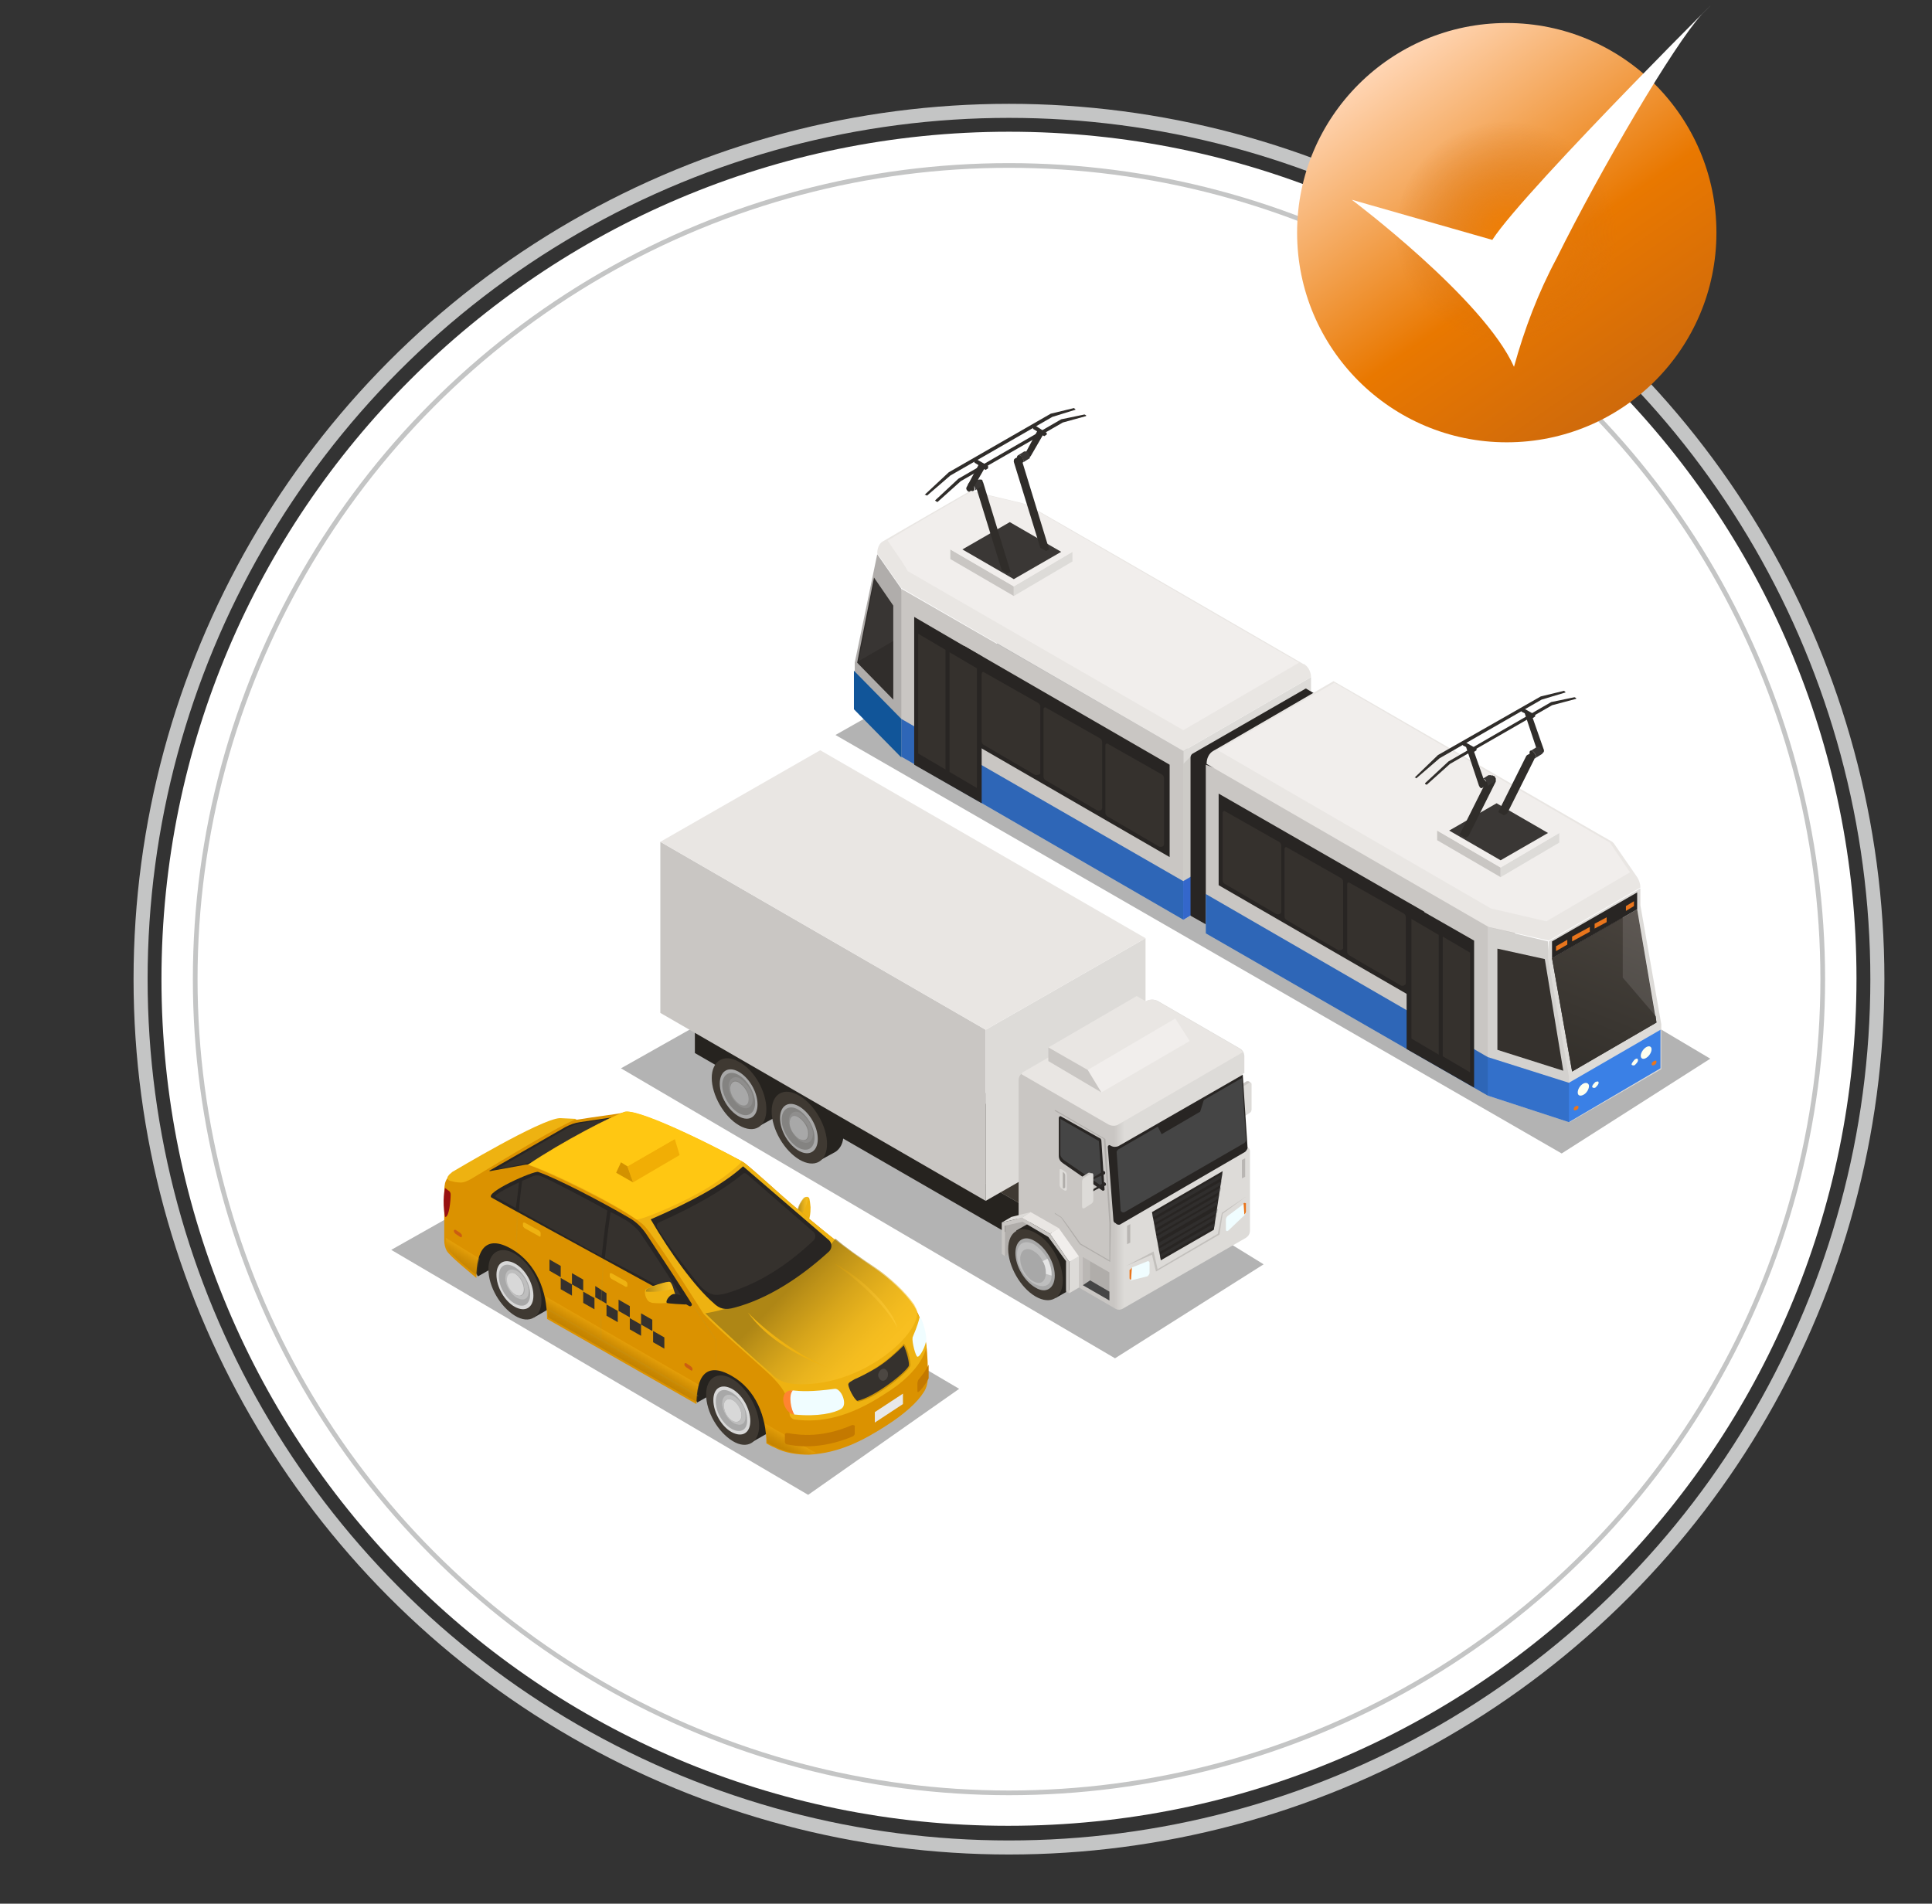 <?xml version="1.0" encoding="utf-8"?>
<!-- Generator: Adobe Illustrator 28.0.0, SVG Export Plug-In . SVG Version: 6.00 Build 0)  -->
<svg version="1.1" id="Features_Sammlung" xmlns="http://www.w3.org/2000/svg" xmlns:xlink="http://www.w3.org/1999/xlink" x="0px"
	 y="0px" width="240.5px" height="237px" viewBox="0 0 240.5 237" style="enable-background:new 0 0 240.5 237;"
	 xml:space="preserve">
<rect x="0" y="0" width="240.5" height="237" fill="#333333" stroke="none"/>
<style type="text/css">
	.st0{fill:#FFFFFF;}
	.st1{fill:none;stroke:#C4C5C5;stroke-width:1.749;}
	.st2{fill:none;stroke:#C4C5C5;stroke-width:0.584;}
	.st3{fill:url(#Ellipse_42_00000153684096810527517360000003648561426407810994_);}
	.st4{fill:url(#Ellipse_43_00000116952191485965802390000004469498987404245653_);}
	.st5{fill-rule:evenodd;clip-rule:evenodd;fill:#FFFFFF;}
	.st6{opacity:0.3;enable-background:new    ;}
	.st7{enable-background:new    ;}
	.st8{fill:#B0ADAB;}
	.st9{fill:#DDDBD8;}
	.st10{fill:#C9C6C3;}
	.st11{fill:#E9E6E3;}
	.st12{fill:#F1EEEC;}
	.st13{opacity:0.9;fill:#231F1D;enable-background:new    ;}
	.st14{fill:#3A3735;}
	.st15{opacity:0.8;fill:#C9C6C3;enable-background:new    ;}
	.st16{fill:#2E66B7;}
	.st17{fill:#3A80E6;}
	.st18{opacity:0.7;fill:#335DBF;enable-background:new    ;}
	.st19{fill:#282523;}
	.st20{fill:#D3D1CE;}
	.st21{fill:#3370CA;}
	.st22{fill:#35312D;}
	.st23{opacity:0.9;fill:url(#SVGID_1_);enable-background:new    ;}
	.st24{fill:#115599;}
	.st25{fill:#302D2A;}
	.st26{fill:#E9751C;}
	.st27{fill:#FDFFEF;}
	.st28{fill:#26231F;}
	.st29{fill:#898783;}
	.st30{fill:#3F3932;}
	.st31{fill:#A8A8A8;}
	.st32{fill:#848381;}
	.st33{opacity:0.3;fill:#A8A8A8;enable-background:new    ;}
	.st34{fill:url(#SVGID_00000055705545315324704970000016107925036509450904_);}
	.st35{fill:#454545;}
	.st36{opacity:0.3;fill:#454545;enable-background:new    ;}
	.st37{fill:#B0ADAA;}
	.st38{fill:#BEBEBE;}
	.st39{fill:#E4E4E4;}
	.st40{opacity:0.4;fill:#C9C6C3;enable-background:new    ;}
	.st41{opacity:0.6;fill:#B0ADAA;enable-background:new    ;}
	.st42{fill:#F0FDFF;}
	.st43{fill:#2C2927;}
	.st44{opacity:0.8;fill:#B0ADAA;enable-background:new    ;}
	.st45{fill:#EEB211;}
	.st46{opacity:0.6;fill:url(#SVGID_00000102525081861255139570000018413482188880393914_);enable-background:new    ;}
	.st47{fill:#D8D8D8;}
	.st48{fill:#DB9200;}
	.st49{opacity:0.2;fill:url(#SVGID_00000150084004480715672480000016839676529848347322_);enable-background:new    ;}
	.st50{fill:#FFC712;}
	.st51{opacity:0.6;fill:url(#SVGID_00000150815117743331712250000001879374042736895930_);enable-background:new    ;}
	.st52{opacity:0.2;fill:#BC972A;enable-background:new    ;}
	.st53{fill:#CD9305;}
	.st54{opacity:0.6;}
	.st55{fill:url(#SVGID_00000043417416748441332770000001460219591362994108_);}
	.st56{opacity:0.6;fill:url(#SVGID_00000147926448362105598200000006773558961494163602_);enable-background:new    ;}
	.st57{fill:#CB5E12;}
	.st58{fill:#991111;}
	.st59{fill:#FF8431;}
	.st60{fill:#C47900;}
	.st61{fill:#4C4742;}
	.st62{fill:#F1AE05;}
	.st63{fill:#D39200;}
	.st64{fill:#E8E8E8;}
</style>
<g id="BG">
	<g id="Gruppe_2916">
		<path id="Pfad_1023" class="st0" d="M125.6,227.3c58.2,0,105.5-47.2,105.5-105.5S183.8,16.4,125.6,16.4S20.1,63.7,20.1,121.9l0,0
			c0,58.2,47.1,105.4,105.3,105.4C125.5,227.3,125.5,227.3,125.6,227.3"/>
	</g>
	<g id="Gruppe_2918">
		<circle id="Ellipse_40" class="st1" cx="125.6" cy="121.9" r="108.1"/>
	</g>
	<g id="Gruppe_2920">
		<circle id="Ellipse_41" class="st2" cx="125.6" cy="121.9" r="101.3"/>
	</g>
</g>
<g id="Checkmark" transform="translate(149.866 5.665)">
	
		<linearGradient id="Ellipse_42_00000060716323445392683460000009907470616611705506_" gradientUnits="userSpaceOnUse" x1="-686.449" y1="91.742" x2="-685.875" y2="90.922" gradientTransform="matrix(52.14 0 0 -52.14 35814.219 4785.396)">
		<stop  offset="0" style="stop-color:#FFD5B3"/>
		<stop  offset="0.595" style="stop-color:#E97800"/>
		<stop  offset="1" style="stop-color:#CF6A0B"/>
	</linearGradient>
	
		<circle id="Ellipse_42" style="fill:url(#Ellipse_42_00000060716323445392683460000009907470616611705506_);" cx="37.7" cy="23.3" r="26.1"/>
	
		<radialGradient id="Ellipse_43_00000117655610276614366240000005724246798399215543_" cx="-681.757" cy="80.499" r="0.503" gradientTransform="matrix(27.534 0 0 -27.534 18809.062 2239.731)" gradientUnits="userSpaceOnUse">
		<stop  offset="0" style="stop-color:#F07F05"/>
		<stop  offset="1" style="stop-color:#D27014;stop-opacity:0"/>
	</radialGradient>
	
		<circle id="Ellipse_43" style="fill:url(#Ellipse_43_00000117655610276614366240000005724246798399215543_);" cx="37.7" cy="23.3" r="13.8"/>
	<path id="SVGID_5_" class="st5" d="M18.4,19.2c0,0,16.4,12.3,20.2,20.8c1.3-4.7,3-9.2,5.3-13.5C49.4,15.4,58.5-0.1,62-3.9
		c7-7-22,21.7-26.1,28.1L18.4,19.2z"/>
</g>
<g id="Mischfuhrpark">
	<polygon class="st6" points="48.7,155.6 100.6,186.1 119.4,172.9 69.8,143.7 	"/>
	<polygon class="st6" points="77.3,133 138.8,169.1 157.3,157.4 98.4,121.1 	"/>
	<polygon class="st6" points="104,91.5 194.4,143.6 212.9,131.8 125,79.6 	"/>
	<g id="_x32_">
		<g>
			<g>
				<g class="st7">
					<path class="st8" d="M112.2,73.3l-3-4.3l-2.8,13.5v5.8l5.9,6l2.3-9.1L112.2,73.3z M111.2,79.8l-4.3,2.5l2-10.2l2.3,3.4V79.8z"
						/>
					<polygon class="st9" points="147.3,93.5 147.3,114.5 163.2,105.3 163.2,84.3 					"/>
					<polygon class="st10" points="112.2,73.3 112.2,94.2 147.3,114.5 147.3,93.5 					"/>
					<path class="st11" d="M162.5,82.8c-0.1-0.1-0.2-0.2-0.2-0.1c0,0-34.5-20-34.5-19.9c-0.5-0.1-0.3-0.1-0.7-0.2l-6.3-1.5
						c0,0-10.6,6.1-10.9,6.3c-0.4,0.2-0.7,0.8-0.7,1.5l3,4.3l35.1,20.3l15.9-9.2C163.2,83.7,162.9,83.1,162.5,82.8z"/>
				</g>
				<path class="st12" d="M127.7,62.8c-2.5-0.6-5-1.2-6.8-1.6c-3.3,1.9-7.1,4.1-10.4,6.1c0.7,1.1,1.8,2.5,2.5,3.8l34.3,19.8
					l14.4-8.4L127.7,62.8z"/>
			</g>
			<polygon class="st13" points="106.7,82.5 111.2,87.1 111.2,75.4 108.8,71.9 			"/>
			<g id="Axonometric_Cube_5_">
				<polygon id="Cube_face_-_left_165_" class="st10" points="126.2,73 118.3,68.4 118.3,69.6 126.2,74.2 				"/>
				<polygon id="Cube_face_-_right_165_" class="st9" points="133.5,69.9 126.2,74.2 126.2,73 133.5,68.7 				"/>
				<polygon id="Cube_face_-_top_165_" class="st12" points="126.2,73 118.3,68.4 125.7,64.2 133.5,68.7 				"/>
				<polygon class="st14" points="119.8,68.4 125.7,65 132.1,68.7 126.2,72.1 				"/>
			</g>
		</g>
		<polygon class="st15" points="147.3,114.5 150.8,112.4 148.3,94.1 147.3,95.1 		"/>
		<polygon class="st16" points="147.3,109.7 112.2,89.5 112.2,94.2 147.3,114.5 147.6,112.3 		"/>
		<polygon class="st17" points="150.2,108 147.3,109.7 147.3,111.5 147.3,114.5 150.8,112.4 		"/>
		<polygon class="st18" points="150.2,108 147.3,109.7 147.3,111.5 147.3,114.5 150.8,112.4 		"/>
		<path class="st19" d="M168,88.9l-5.3-3.1c-0.1-0.1-0.2-0.1-0.3,0l-13.9,8c-0.2,0.1-0.3,0.3-0.3,0.5V114l5.5,3.1L168,88.9z"/>
		<g>
			<g class="st7">
				<g>
					<polygon class="st10" points="189.6,110.1 185.2,136.4 150.1,116.2 150.1,95.2 					"/>
				</g>
				<path class="st9" d="M204.2,112.7v-2.1l-11.4,6.6c-0.9,8.9-1.4,17.1,2.6,22.5l11.4-6.6v-5.6L204.2,112.7z M202,121.7v-7.5l1.8-1
					l2.3,13.3L202,121.7z"/>
				<polygon class="st20" points="192.7,117.2 192.7,119.3 195.3,134 195.3,139.7 185.2,136.4 185.2,115.4 				"/>
				<polygon class="st16" points="150.1,111.3 150.1,116.2 185.2,136.4 185.8,133.9 185.2,131.6 				"/>
				<polygon class="st19" points="206.1,126.5 202,121.7 202,114.2 193.2,119.3 195.7,133.4 206.2,127.3 				"/>
				<polygon class="st17" points="195.3,134.8 194,137.4 195.3,139.7 206.7,133 206.7,128.2 				"/>
				<polygon class="st21" points="185.2,131.6 185.2,136.4 195.3,139.7 195.3,134.8 				"/>
				<path class="st11" d="M203.8,109.2l-2.9-4.2c-0.1-0.1-0.2-0.2-0.2-0.2l-1.4-0.8c-3.8-2.2-27.6-15.9-33.3-19.2
					c0,0-12.9,7.5-14.3,8.3l-0.7,0.4c-0.5,0.3-0.8,0.9-0.8,1.6l35.1,20.3l7.5,1.7l11.4-6.6C204.2,110,204,109.5,203.8,109.2z"/>
				<polygon class="st12" points="200.4,104.9 166.1,85 151.6,93.4 185.6,113.1 192.5,114.7 202.9,108.6 				"/>
			</g>
			<polygon class="st22" points="186.4,130.7 194.6,133.3 192.3,119.4 186.4,118.1 			"/>
			<polygon class="st19" points="183.5,135.4 175.1,130.6 175.1,112.3 183.5,117.1 			"/>
			<polygon class="st19" points="177.3,125 151.7,110.2 151.7,98.8 177.3,113.5 			"/>
			<g id="Axonometric_Cube_3_">
				<polygon id="Cube_face_-_left_163_" class="st10" points="186.8,108 178.9,103.4 178.9,104.6 186.8,109.2 				"/>
				<polygon id="Cube_face_-_right_163_" class="st9" points="194.1,104.9 186.8,109.2 186.8,108 194.1,103.7 				"/>
				<polygon id="Cube_face_-_top_163_" class="st12" points="186.8,108 178.9,103.4 186.3,99.2 194.1,103.7 				"/>
				<polygon class="st14" points="180.4,103.4 186.3,100 192.7,103.7 186.8,107.1 				"/>
			</g>
			
				<linearGradient id="SVGID_1_" gradientUnits="userSpaceOnUse" x1="195.799" y1="104.878" x2="203.695" y2="124.536" gradientTransform="matrix(1 0 0 -1 0 237.89)">
				<stop  offset="0" style="stop-color:#35312D"/>
				<stop  offset="0.692" style="stop-color:#443F3A"/>
				<stop  offset="1" style="stop-color:#4D4641"/>
			</linearGradient>
			<polygon class="st23" points="203.8,113.2 193.2,119.3 195.7,133.4 206.2,127.3 			"/>
			<polygon class="st19" points="193.2,117.2 193.2,119.3 203.8,113.2 203.8,111.1 			"/>
		</g>
		<polygon class="st19" points="122.2,100 113.8,95.2 113.8,76.8 122.2,81.7 		"/>
		<polygon class="st19" points="145.6,106.7 120,91.9 120,80.4 145.6,95.2 		"/>
		<polygon class="st24" points="106.3,83.5 106.3,88.3 112.2,94.3 112.2,89.5 		"/>
		<g>
			<path class="st25" d="M186.2,96.9c-0.1-0.1-0.1-0.2-0.1-0.2c-0.1-0.1-0.1-0.1-0.2-0.1c-0.1-0.1-0.2-0.1-0.2,0l-0.4,0.2
				c0,0,0,0-0.1,0.1l-3.5,7l0.7,0.4l0.4-0.2l3.4-6.8c0,0,0-0.1,0-0.2c0,0,0,0,0-0.1C186.2,97,186.2,96.9,186.2,96.9z"/>
			<path class="st25" d="M191,94.1c-0.1-0.1-0.1-0.2-0.1-0.2c-0.1-0.1-0.1-0.1-0.2-0.1c-0.1-0.1-0.2-0.1-0.2,0l-0.4,0.2
				c0,0,0,0-0.1,0.1l-3.5,7l0.7,0.4l0.4-0.2l3.4-6.8c0,0,0-0.1,0-0.2c0,0,0,0,0-0.1C191,94.2,191,94.1,191,94.1z"/>
			<g>
				<g id="Axonometric_Cylinder_4_">
					<path id="Cylinder_face_71_" class="st25" d="M185.1,97.7c0,0.2-0.2,0.3-0.4,0.2c-0.2-0.1-0.4-0.4-0.4-0.7
						c0-0.2,0.2-0.3,0.4-0.2C185,97.2,185.1,97.5,185.1,97.7z"/>
					<path id="Cylinder_body_71_" class="st14" d="M184.5,97l0.8-0.5c0.1,0,0.2,0,0.3,0c0.2,0.1,0.4,0.4,0.4,0.7
						c0,0.1,0,0.2-0.1,0.2l-0.8,0.5c0.1,0,0.1-0.1,0.1-0.2c0-0.2-0.2-0.5-0.4-0.7C184.6,97,184.5,97,184.5,97z"/>
				</g>
				<path class="st25" d="M184.9,97.6l-1.4-4l0.3-0.2v-0.2l-1.4-0.8l-0.3,0.2v0.2l0.4,0.2l1.6,4.8c0.1,0.2,0.2,0.4,0.4,0.3l0.3-0.2
					C185,97.8,185,97.7,184.9,97.6z"/>
				<path class="st25" d="M192.2,93.4l-1.4-4l0.3-0.2V89l-1.4-0.8l-0.3,0.2v0.2l0.4,0.2l1.6,4.8c0.1,0.2,0.2,0.4,0.4,0.3l0.3-0.2
					C192.2,93.6,192.2,93.5,192.2,93.4z"/>
				<g>
					<polygon class="st25" points="196,86.8 193.1,87.4 180.3,94.8 177.4,97.5 177.4,97.6 177.6,97.7 180.5,95.1 193.2,87.8 
						196.2,87 196.2,86.9 					"/>
					<polygon class="st25" points="194.7,86 191.8,86.7 179,94 176.1,96.8 176.2,96.8 176.3,96.9 179.2,94.4 191.9,87.1 194.9,86.2 
						194.9,86.2 					"/>
				</g>
			</g>
			<g id="Axonometric_Cylinder_1_">
				<path id="Cylinder_face_69_" class="st25" d="M191.2,94.2c0,0.2-0.2,0.3-0.4,0.2c-0.2-0.1-0.4-0.4-0.4-0.7s0.2-0.3,0.4-0.2
					C191,93.7,191.2,94,191.2,94.2z"/>
				<path id="Cylinder_body_69_" class="st14" d="M190.5,93.5l0.8-0.5c0.1,0,0.2,0,0.3,0c0.2,0.1,0.4,0.4,0.4,0.7
					c0,0.1,0,0.2-0.1,0.2l-0.8,0.5c0.1,0,0.1-0.1,0.1-0.2c0-0.2-0.2-0.5-0.4-0.7C190.7,93.5,190.6,93.5,190.5,93.5z"/>
			</g>
		</g>
		<g>
			<path class="st25" d="M122.4,60.1C122.4,60.1,122.4,60,122.4,60.1c-0.1-0.2-0.1-0.2-0.1-0.3c-0.1-0.1-0.1-0.1-0.2-0.1H122h-0.1
				l-0.4,0.2h0.1c-0.2,0-0.2,0.2-0.2,0.4l3.3,10.7l0.7,0.4l0.4-0.2L122.4,60.1z"/>
			<path class="st25" d="M127.2,57.3L127.2,57.3c-0.1-0.2-0.1-0.2-0.1-0.3c-0.1-0.1-0.1-0.1-0.2-0.1h-0.1h-0.1l-0.4,0.2h0.1
				c-0.2,0-0.2,0.2-0.2,0.4l3.3,10.7l0.7,0.4l0.4-0.2L127.2,57.3z"/>
			<g>
				<g id="Axonometric_Cylinder_6_">
					<path id="Cylinder_face_73_" class="st25" d="M121.3,60.9c0,0.2-0.2,0.3-0.4,0.2c-0.2-0.1-0.4-0.4-0.4-0.7s0.2-0.3,0.4-0.2
						C121.2,60.3,121.3,60.6,121.3,60.9z"/>
					<path id="Cylinder_body_73_" class="st14" d="M120.7,60.2l0.8-0.5c0.1,0,0.2,0,0.3,0c0.2,0.1,0.4,0.4,0.4,0.7
						c0,0.1,0,0.2-0.1,0.2l-0.8,0.5c0.1,0,0.1-0.1,0.1-0.2c0-0.2-0.2-0.5-0.4-0.7C120.8,60.1,120.7,60.1,120.7,60.2z"/>
				</g>
				<path class="st25" d="M121.6,57.2l-0.3,0.2v0.2l0.5,0.3l-1.5,2.8c-0.1,0.2,0.2,0.6,0.4,0.5L121,61l0,0l1.5-2.6l0.2,0.1l0.3-0.2
					V58L121.6,57.2z"/>
				<path class="st25" d="M128.9,53l-0.3,0.2v0.2l0.5,0.3l-1.5,2.8c-0.1,0.2,0.2,0.6,0.4,0.5l0.3-0.2l0,0l1.5-2.6l0.2,0.1l0.3-0.2
					v-0.2L128.9,53z"/>
				<g>
					<polygon class="st25" points="135,51.6 132.1,52.2 119.3,59.6 116.4,62.3 116.5,62.4 116.7,62.5 119.6,59.9 132.3,52.6 
						135.2,51.8 135.2,51.7 					"/>
					<polygon class="st25" points="133.7,50.8 130.8,51.5 118.1,58.8 115.1,61.6 115.2,61.6 115.4,61.7 118.3,59.2 131,51.9 
						133.9,51 133.9,51 					"/>
				</g>
			</g>
			<g id="Axonometric_Cylinder_5_">
				<path id="Cylinder_face_72_" class="st25" d="M127.4,57.4c0,0.2-0.2,0.3-0.4,0.2c-0.2-0.1-0.4-0.4-0.4-0.7
					c0-0.2,0.2-0.3,0.4-0.2C127.2,56.8,127.4,57.1,127.4,57.4z"/>
				<path id="Cylinder_body_72_" class="st14" d="M126.7,56.7l0.8-0.5c0.1,0,0.2,0,0.3,0c0.2,0.1,0.4,0.4,0.4,0.7
					c0,0.1,0,0.2-0.1,0.2l-0.8,0.5c0.1,0,0.1-0.1,0.1-0.2c0-0.2-0.2-0.5-0.4-0.7C126.9,56.7,126.8,56.7,126.7,56.7z"/>
			</g>
		</g>
		<path class="st26" d="M195.1,117.6l-1.4,0.8v-0.6l1.4-0.8V117.6z M197.9,115.4l-2.2,1.2v0.6l2.2-1.2V115.4z M200,114.2l-1.5,0.8
			v0.6l1.5-0.8V114.2z M203.4,112.2l-1,0.6v0.6l1-0.6V112.2z"/>
		<g>
			<path class="st27" d="M197.8,135.2c0,0.4-0.3,0.9-0.7,1.1c-0.4,0.2-0.7,0.1-0.7-0.3s0.3-0.9,0.7-1.1
				C197.5,134.7,197.8,134.9,197.8,135.2z"/>
			
				<ellipse transform="matrix(0.601 -0.799 0.799 0.601 -22.956 216.103)" class="st27" cx="205" cy="131" rx="0.9" ry="0.5"/>
			<path class="st27" d="M203.9,132c0,0.2-0.2,0.4-0.4,0.6c-0.2,0.1-0.4,0-0.4-0.1s0.2-0.4,0.4-0.6
				C203.8,131.7,203.9,131.8,203.9,132z"/>
			<path class="st27" d="M199,134.8c0,0.2-0.2,0.4-0.4,0.6c-0.2,0.1-0.4,0-0.4-0.1c0-0.2,0.2-0.4,0.4-0.6
				C198.9,134.6,199,134.6,199,134.8z"/>
			<path class="st26" d="M206.2,132.2c0,0.2-0.1,0.3-0.3,0.4c-0.2,0.1-0.3,0-0.3-0.1c0-0.2,0.1-0.3,0.3-0.4
				C206.1,132,206.2,132,206.2,132.2z"/>
			<path class="st26" d="M196.5,137.8c0,0.2-0.1,0.3-0.3,0.4c-0.2,0.1-0.3,0-0.3-0.1c0-0.2,0.1-0.3,0.3-0.4
				C196.3,137.6,196.5,137.7,196.5,137.8z"/>
		</g>
		<g>
			<path class="st22" d="M179.1,131.3l-3.4-2v-14.9l3.4,2V131.3z M183,118.6l-3.4-2v14.9l3.4,2V118.6z"/>
			<path class="st22" d="M159.5,113.5v-8.2c0-0.2-0.1-0.4-0.3-0.5l-6.7-3.8c-0.1-0.1-0.3,0-0.3,0.2v8.4c0,0.2,0.1,0.3,0.2,0.4
				l6.5,3.8C159.3,113.9,159.5,113.7,159.5,113.5z M167.2,118v-8.2c0-0.2-0.1-0.4-0.3-0.5l-6.7-3.8c-0.1-0.1-0.3,0-0.3,0.2v8.4
				c0,0.2,0.1,0.3,0.2,0.4l6.5,3.8C167,118.3,167.2,118.2,167.2,118z M175,122.4v-8.2c0-0.2-0.1-0.4-0.3-0.5l-6.7-3.8
				c-0.1-0.1-0.3,0-0.3,0.2v8.4c0,0.2,0.1,0.3,0.2,0.4l6.5,3.8C174.7,122.8,175,122.6,175,122.4z"/>
			<path class="st22" d="M117.7,95.8l-3.4-2V78.9l3.4,2V95.8z M121.6,83.2l-3.4-2v14.9l3.4,2V83.2z"/>
			<path class="st22" d="M129.5,96.2V88c0-0.2-0.1-0.4-0.3-0.5l-6.7-3.8c-0.1-0.1-0.3,0-0.3,0.2v8.4c0,0.2,0.1,0.3,0.2,0.4l6.5,3.8
				C129.3,96.5,129.5,96.4,129.5,96.2z M137.2,100.6v-8.2c0-0.2-0.1-0.4-0.3-0.5l-6.7-3.8c-0.1-0.1-0.3,0-0.3,0.2v8.4
				c0,0.2,0.1,0.3,0.2,0.4l6.5,3.8C137,101,137.2,100.8,137.2,100.6z M144.9,105.1v-8.2c0-0.2-0.1-0.4-0.3-0.5l-6.7-3.8
				c-0.1-0.1-0.3,0-0.3,0.2v8.4c0,0.2,0.1,0.3,0.2,0.4l6.5,3.8C144.7,105.5,144.9,105.3,144.9,105.1z"/>
		</g>
	</g>
	<g id="_x39_">
		<g id="Axonometric_Cube_8_">
			<polygon id="Cube_face_-_left_137_" class="st28" points="130.2,156.3 86.5,131.1 86.5,126.5 130.2,151.7 			"/>
			<polygon id="Cube_face_-_right_137_" class="st29" points="138.8,151.3 130.2,156.3 130.2,151.7 138.8,146.7 			"/>
			<polygon id="Cube_face_-_top_137_" class="st30" points="130.2,151.7 86.5,126.5 95.1,121.5 138.8,146.7 			"/>
		</g>
		<g>
			<g id="Axonometric_Cylinder_22_">
				<path class="st28" d="M94.1,130.9c-1-0.6-1.8-0.6-2.5-0.2l-2.2,1.2l4.9,8.4l2.2-1.2c0.6-0.4,1-1.1,1-2.2
					C97.6,134.7,96,132,94.1,130.9z"/>
				<path id="Cylinder_face_17_" class="st30" d="M95.4,138.1c0,2.2-1.5,3.1-3.4,2s-3.4-3.8-3.4-5.9s1.5-3.1,3.4-2
					C93.9,133.2,95.4,135.9,95.4,138.1z"/>
			</g>
			<g class="st7">
				<path class="st31" d="M92,139c-1.3-0.7-2.4-2.5-2.4-4.1c0-1.5,1-2.2,2.3-1.5s2.4,2.5,2.4,4.1C94.3,139,93.3,139.7,92,139z"/>
				<path class="st32" d="M92,138.6c-1.1-0.6-2.1-2.2-2.1-3.5s0.9-1.9,2-1.3c1.1,0.6,2.1,2.2,2.1,3.5S93.1,139.2,92,138.6z"/>
				<g>
					<path class="st31" d="M92.1,137.5c-0.6-0.4-1.2-1.2-1.2-2c0-0.7,0.5-1.1,1.1-0.7c0.6,0.4,1.2,1.2,1.2,2S92.7,137.8,92.1,137.5z
						"/>
					<path class="st33" d="M93.3,135.5c-0.3-0.5-0.7-0.9-1.1-1.2c-0.8-0.5-1.5,0-1.5,0.9c0,1,0.7,2.1,1.5,2.6
						c0.8,0.4,1.4,0.1,1.5-0.8v-0.1C93.7,136.4,93.6,135.9,93.3,135.5z M93.2,136.8c0,0.7-0.5,1-1.1,0.6s-1.2-1.2-1.2-2
						c0-0.7,0.5-1.1,1.1-0.7c0.3,0.2,0.6,0.5,0.9,0.9c0.1,0.2,0.2,0.4,0.2,0.5C93.2,136.4,93.2,136.6,93.2,136.8L93.2,136.8z"/>
				</g>
			</g>
		</g>
		<g>
			<g id="Axonometric_Cylinder_21_">
				<path class="st28" d="M101.6,135.2c-1-0.6-1.8-0.6-2.5-0.2l-2.2,1.2l4.9,8.4l2.2-1.2c0.6-0.4,1-1.1,1-2.2
					C105,139,103.5,136.3,101.6,135.2z"/>
				
					<ellipse id="Cylinder_face_16_" transform="matrix(0.866 -0.5 0.5 0.866 -56.863 68.547)" class="st30" cx="99.5" cy="140.4" rx="2.8" ry="4.9"/>
			</g>
			<g class="st7">
				<path class="st31" d="M99.5,143.3c-1.3-0.7-2.4-2.5-2.4-4.1c0-1.5,1-2.2,2.3-1.5s2.4,2.5,2.4,4.1
					C101.8,143.3,100.8,144,99.5,143.3z"/>
				<path class="st32" d="M99.4,142.9c-1.1-0.6-2.1-2.2-2.1-3.5s0.9-1.9,2-1.3c1.1,0.6,2.1,2.2,2.1,3.5S100.6,143.5,99.4,142.9z"/>
				<g>
					<path class="st31" d="M99.5,141.8c-0.6-0.4-1.2-1.2-1.2-2s0.5-1.1,1.1-0.7c0.6,0.4,1.2,1.2,1.2,2S100.2,142.1,99.5,141.8z"/>
					<path class="st33" d="M100.8,139.8c-0.3-0.5-0.7-0.9-1.1-1.2c-0.8-0.5-1.5,0-1.5,0.9c0,1,0.7,2.1,1.5,2.6
						c0.8,0.4,1.4,0.1,1.5-0.8v-0.1C101.2,140.7,101,140.2,100.8,139.8z M100.7,141.2c0,0.7-0.5,1-1.1,0.6s-1.2-1.2-1.2-2
						s0.5-1.1,1.1-0.7c0.3,0.2,0.6,0.5,0.9,0.9c0.1,0.2,0.2,0.4,0.2,0.5S100.7,140.9,100.7,141.2
						C100.7,141.1,100.7,141.1,100.7,141.2z"/>
				</g>
			</g>
		</g>
		<g id="Axonometric_Cube_6_">
			<polygon id="Cube_face_-_left_100_" class="st10" points="122.7,149.5 82.2,126.1 82.2,104.8 122.7,128.2 			"/>
			<polygon id="Cube_face_-_right_100_" class="st9" points="142.6,138.1 122.7,149.5 122.7,128.2 142.6,116.8 			"/>
			<polygon id="Cube_face_-_top_100_" class="st11" points="122.7,128.2 82.2,104.8 102.1,93.4 142.6,116.8 			"/>
		</g>
		<g class="st7">
			<path class="st10" d="M155.4,134.6c-0.1,0-0.1,0-0.2,0l-0.8,0.5c-0.2,0.1-0.3,0.3-0.3,0.5v3.1c0,0.1,0,0.2,0.1,0.2l0.2,0.1
				l1.2-4.3L155.4,134.6z"/>
			<path class="st9" d="M155.8,135c0-0.2-0.1-0.3-0.3-0.2l-0.8,0.5c-0.2,0.1-0.3,0.3-0.3,0.5v3.1c0,0.2,0.1,0.3,0.3,0.2l0.8-0.5
				c0.2-0.1,0.3-0.3,0.3-0.5V135z"/>
		</g>
		<g>
			<g>
				
					<linearGradient id="SVGID_00000118380559954517412040000005532342869459861649_" gradientUnits="userSpaceOnUse" x1="138.685" y1="94.14" x2="139.972" y2="94.14" gradientTransform="matrix(1 0 0 -1 0 237.89)">
					<stop  offset="0" style="stop-color:#C9C6C3"/>
					<stop  offset="1" style="stop-color:#DDDBD8"/>
				</linearGradient>
				<path style="fill:url(#SVGID_00000118380559954517412040000005532342869459861649_);" d="M142.8,124.6l-15.4,8.9
					c-0.4,0.2-0.6,0.6-0.6,1v17l6.4,4.1l0.1,4.1l5.5,3.2c0.3,0.2,0.7,0.2,1,0l15.3-8.8c0.3-0.2,0.5-0.5,0.5-0.9v-9.9
					c0-0.2-0.1-0.3-0.2-0.4l-0.3-0.3l-0.4-8.9c0,0,0.1-0.1,0.2-0.1v-0.1v-1.8c0-0.1,0-0.1,0-0.2c0-0.4-0.2-0.8-0.6-1l-10.2-5.9
					C143.7,124.4,143.2,124.4,142.8,124.6z"/>
				<path class="st11" d="M127.1,133.7L138,140c0.4,0.2,0.9,0.2,1.2,0l15.5-9c-0.1-0.2-0.3-0.4-0.5-0.5l-10.2-5.9
					c-0.4-0.2-0.9-0.2-1.3,0l-15.4,8.9C127.2,133.6,127.2,133.7,127.1,133.7z"/>
				<path class="st19" d="M155.3,142.9l-0.6-9.1l-15.5,8.9c-0.3,0.1-0.6,0.1-0.8,0l-0.2-0.1c-0.1-0.1-0.3,0-0.3,0.2l0.7,9.1
					c0,0.2,0.1,0.3,0.3,0.4l0.1,0.1c0.2,0.1,0.4,0.1,0.5,0l15.5-9C155.2,143.2,155.3,143,155.3,142.9z"/>
				<path class="st19" d="M132.1,139c-0.1-0.1-0.3,0-0.3,0.2v4.7c0,0.4,0.2,0.7,0.5,0.9l4.9,3.4c0.1,0.1,0.3,0,0.3-0.1l-0.4-6.1
					c0-0.1-0.1-0.3-0.2-0.3L132.1,139z"/>
				<path class="st35" d="M132.4,144.4c-0.2-0.2-0.4-0.4-0.4-0.7v-4.3v-0.1l4.7,2.7c0.1,0,0.1,0.1,0.1,0.2l0.4,5.5L132.4,144.4z"/>
				<path class="st35" d="M154.6,134.2l-15.4,8.9c-0.1,0.1-0.2,0.2-0.2,0.3l0.5,7.2c0,0.3,0.3,0.4,0.5,0.3l14.9-8.6
					c0.1-0.1,0.2-0.2,0.2-0.4L154.6,134.2C154.7,134.2,154.7,134.2,154.6,134.2z"/>
				<g>
					<polygon class="st19" points="151.1,153.1 144.5,156.9 143.4,150.9 152.2,145.8 					"/>
				</g>
				<path class="st36" d="M151.4,151.3l-0.1,0.5l-7,4.1l-0.1-0.4L151.4,151.3z M144.4,156.6l6.8-3.9l0.1-0.5l-6.9,4L144.4,156.6z
					 M143.9,153.7l7.8-4.5l0.1-0.5l-7.9,4.6L143.9,153.7z M144.1,154.8l0.1,0.4l7.3-4.2l0.1-0.5L144.1,154.8z M143.6,151.9l0.1,0.4
					l8.3-4.8l0.1-0.5L143.6,151.9z M143.9,154l0.1,0.4l7.5-4.4l0.1-0.5L143.9,154z M143.4,151.2l0.1,0.4l8.6-5l0.1-0.5L143.4,151.2z
					 M143.7,152.6l0.1,0.4l8.1-4.7l0.1-0.5L143.7,152.6z"/>
				<polygon class="st37" points="125.1,152.6 127.7,151.1 129.9,153.6 125.1,156.4 				"/>
				<g>
					<g id="Axonometric_Cylinder_19_">
						<path class="st28" d="M128.6,152l-2.1,1.2l4.9,8.4l2.1-1.2c0.3-0.2,0.2-2.8-0.8-4.5C131.4,153.4,128.9,151.7,128.6,152z"/>
						<path id="Cylinder_face_14_" class="st30" d="M132.3,159.4c0,2.2-1.5,3.1-3.4,2c-1.9-1.1-3.4-3.8-3.4-5.9c0-2.2,1.5-3.1,3.4-2
							C130.8,154.5,132.3,157.2,132.3,159.4z"/>
					</g>
					<g class="st7">
						<path class="st31" d="M128.9,160.3c-1.4-0.8-2.5-2.7-2.5-4.3s1.1-2.3,2.4-1.5c1.4,0.8,2.5,2.7,2.5,4.3
							C131.3,160.4,130.2,161.1,128.9,160.3z"/>
						<path class="st31" d="M128.6,159.5c-0.9-0.5-1.6-1.7-1.6-2.8c0-1,0.7-1.5,1.6-1c0.9,0.5,1.6,1.7,1.6,2.8
							C130.2,159.5,129.5,160,128.6,159.5z"/>
						<path class="st38" d="M130.9,158.8c0-0.1,0-0.1,0-0.2c0-0.6-0.2-1.3-0.6-2c-0.4-0.7-1-1.3-1.6-1.7c-1.2-0.6-2.1-0.1-2.1,1.3
							c0,1.4,1,3,2.1,3.6C130,160.5,130.9,160,130.9,158.8z M128.6,159.5c-0.9-0.5-1.6-1.7-1.6-2.8c0-1,0.7-1.5,1.6-1
							c0.5,0.3,0.9,0.7,1.2,1.3c0.3,0.5,0.4,1,0.4,1.5v0.1C130.1,159.6,129.5,160,128.6,159.5z"/>
						<path class="st39" d="M130.4,156.7l-0.6,0.3c0.3,0.5,0.4,1,0.4,1.5v0.1l0.7,0.2c0-0.1,0-0.1,0-0.2
							C130.9,158,130.7,157.3,130.4,156.7L130.4,156.7z"/>
					</g>
				</g>
				<g>
					<polygon class="st9" points="124.7,152.2 125.9,151.5 128.3,150.9 127.2,151.6 					"/>
					<polygon class="st11" points="127.2,151.6 128.3,150.9 131.8,152.9 130.7,153.6 					"/>
					<polygon class="st9" points="133.1,157.1 134.3,156.4 134.3,160.3 133.1,161 					"/>
					<polygon class="st12" points="130.7,153.6 131.8,152.9 134.3,156.4 133.1,157.1 					"/>
					<polygon class="st10" points="130.7,153.6 133.1,157.1 133.1,161 132.7,160.8 132.7,157 130.5,154 127.3,152.1 125.1,152.6 
						125.1,156.4 124.7,156.1 124.7,152.2 127.2,151.6 					"/>
				</g>
				<g>
					<path class="st37" d="M138.2,157.1l-3.8-2.2l-2.3-3.3l-0.8-0.5l0,0v-12.9l0,0c0,0,0,0,0.1,0l6.2,3.6l0,0l0.7,10.5L138.2,157.1
						C138.2,157,138.2,157.1,138.2,157.1L138.2,157.1z M134.5,154.8l3.6,2.1v-4.6l-0.7-10.5l-6.1-3.5V151l0.8,0.5
						C132.2,151.5,134.5,154.8,134.5,154.8z"/>
				</g>
				<polygon class="st37" points="138.1,158.4 134.8,156.5 134.8,160 138.1,161.9 				"/>
				<polygon class="st40" points="134.8,156.5 134.8,160 135.7,159.4 135.7,157 				"/>
				<polygon class="st35" points="135.7,159.4 134.8,160 138.1,161.9 138.1,160.8 				"/>
				<path class="st9" d="M132.5,148.2l-0.3-0.2c-0.2-0.1-0.3-0.3-0.3-0.5v-1.8c0-0.2,0.1-0.2,0.3-0.1l0.3,0.2
					c0.2,0.1,0.3,0.3,0.3,0.5v1.8C132.8,148.2,132.6,148.3,132.5,148.2z"/>
				<path class="st37" d="M132.3,145.9v2c0.1,0.1,0.3,0,0.3-0.1v-1.5C132.6,146.2,132.5,146,132.3,145.9z"/>
			</g>
			<polygon class="st41" points="155.2,148.9 152.1,151 151.6,153.6 144.1,158 143.6,155.8 140.2,157.6 143.4,156.2 143.9,158.3 
				151.8,153.7 152.2,151.1 			"/>
			<g>
				<path class="st42" d="M154.9,151.3l-2,1.9c-0.1,0.1-0.3,0.1-0.3-0.1v-1.3c0-0.1,0.1-0.3,0.2-0.4l2-1.5c0.1-0.1,0.3,0,0.3,0.1v1
					C155.1,151,155,151.2,154.9,151.3z"/>
				<path class="st26" d="M154.8,149.8l0.1,1.4c0.1-0.1,0.2-0.2,0.2-0.4v-1C155.1,149.8,154.9,149.7,154.8,149.8z"/>
			</g>
			<g>
				<path class="st42" d="M140.8,159.4l2-0.5c0.1,0,0.3-0.3,0.3-0.4v-1.3c0-0.1-0.1-0.2-0.2-0.2l-2,0.8c-0.1,0.1-0.3,0.3-0.3,0.4v1
					C140.7,159.3,140.7,159.4,140.8,159.4z"/>
				<path class="st26" d="M140.9,157.8l-0.1,1.5c-0.1,0-0.2,0-0.2-0.2v-1C140.7,158.1,140.8,157.9,140.9,157.8z"/>
			</g>
			<g class="st7">
				<g>
					<polygon class="st11" points="130.5,130.4 141.5,124 146.3,126.8 135.4,133.2 					"/>
				</g>
				<g>
					<polygon class="st12" points="135.4,133.2 146.3,126.8 148.1,129.6 137.1,136 					"/>
				</g>
				<g>
					<polygon class="st10" points="135.4,133.2 137.1,136 130.5,132.1 130.5,130.4 					"/>
				</g>
			</g>
		</g>
		<g>
			<path class="st43" d="M137.3,145.8c-0.4,0.3-0.9,0.6-1.4,0.9c-0.2,0.1-0.5,0.3-0.7,0.5l0.1,0.1c0.2-0.2,0.4-0.3,0.7-0.4
				c0.5-0.3,1-0.5,1.5-0.7l0,0C137.7,146,137.5,145.7,137.3,145.8z"/>
			<path class="st43" d="M137.4,147.2c-0.4,0.3-0.9,0.6-1.4,0.9c-0.2,0.1-0.5,0.3-0.7,0.5l0.1,0.1c0.2-0.2,0.4-0.3,0.7-0.4
				c0.5-0.3,1-0.5,1.5-0.7l0,0C137.8,147.5,137.6,147.1,137.4,147.2z"/>
			<g class="st7">
				<path class="st10" d="M135.7,146c-0.1,0-0.1,0-0.2,0l-0.8,0.5c-0.2,0.1-0.3,0.3-0.3,0.5v3.1c0,0.1,0,0.2,0.1,0.2l0.2,0.1
					l1.2-4.3L135.7,146z"/>
				<path class="st9" d="M136.1,146.3c0-0.2-0.1-0.3-0.3-0.2l-0.8,0.5c-0.2,0.1-0.3,0.3-0.3,0.5v3.1c0,0.2,0.1,0.3,0.3,0.2l0.8-0.5
					c0.2-0.1,0.3-0.3,0.3-0.5V146.3z"/>
			</g>
		</g>
		<polygon class="st19" points="149.4,138.4 144.6,141.2 144.1,140.2 149.9,136.8 		"/>
		<path class="st44" d="M155,146.5l-0.4,0.2v-2.3l0.4-0.2V146.5z M140.7,152.4l-0.4,0.2v2.3l0.4-0.2V152.4z"/>
	</g>
	<g id="_x36_">
		<g>
			<path class="st45" d="M100,149.3c0.1-0.2,0.3-0.3,0.5-0.3c0.1,0,0.1,0.1,0.2,0.1c0.1,0.1,0.2,1.1,0.2,1.2c0,0.8-0.1,1.3-0.2,1.5
				s-0.2,0.3-0.4,0.4c-0.3,0.1-0.7-0.2-0.8-0.5c-0.2-0.4-0.2-0.8-0.1-1.2C99.5,150.1,99.7,149.6,100,149.3z"/>
			
				<linearGradient id="SVGID_00000043435480577334186670000007990072520451156888_" gradientUnits="userSpaceOnUse" x1="99.275" y1="87.54" x2="100.619" y2="87.54" gradientTransform="matrix(1 0 0 -1 0 237.89)">
				<stop  offset="0" style="stop-color:#846918"/>
				<stop  offset="0.144" style="stop-color:#9E7D1C"/>
				<stop  offset="0.41" style="stop-color:#C89D21"/>
				<stop  offset="0.65" style="stop-color:#E6B526"/>
				<stop  offset="0.855" style="stop-color:#F8C328"/>
				<stop  offset="1" style="stop-color:#FFC829"/>
			</linearGradient>
			<path style="opacity:0.6;fill:url(#SVGID_00000043435480577334186670000007990072520451156888_);enable-background:new    ;" d="
				M100.6,149.1c0,0-0.1-0.1-0.2-0.1c-0.2,0-0.4,0.1-0.5,0.3c-0.3,0.4-0.5,0.8-0.6,1.2s0,0.8,0.1,1.2
				C99.5,151.7,100.5,150.3,100.6,149.1z"/>
		</g>
		<polygon class="st28" points="96.3,169.2 86.8,174.6 84.6,171.3 85.7,168.9 89,166.7 		"/>
		<path class="st28" d="M61.8,150.9l-3.3,2.3l-0.1,0.2c-0.6,1.4-0.5,3,0.3,4.2l0.8,1.3l9.6-5.5L61.8,150.9z"/>
		<g>
			<g id="Axonometric_Cylinder_13_">
				<path class="st28" d="M93.2,170.5c-0.9-0.5-1.8-0.6-2.4-0.2l-2.1,1.2l4.8,8.1l2.1-1.2c0.6-0.4,1-1.1,1-2.1
					C96.6,174.2,95.1,171.6,93.2,170.5z"/>
				<path id="Cylinder_face_8_" class="st30" d="M94.5,177.5c0,2.1-1.5,3-3.3,1.9s-3.3-3.6-3.3-5.8c0-2.1,1.5-3,3.3-1.9
					S94.5,175.4,94.5,177.5z"/>
			</g>
			<g class="st7">
				<path class="st47" d="M91.1,178.3c-1.3-0.7-2.3-2.5-2.3-4s1-2.1,2.3-1.4c1.3,0.7,2.3,2.5,2.3,4C93.4,178.4,92.4,179,91.1,178.3z
					"/>
				<path class="st31" d="M91.1,177.9c-1.1-0.6-2-2.1-2-3.4c0-1.3,0.8-1.8,1.9-1.2s2,2.1,2,3.4C93.1,178,92.2,178.5,91.1,177.9z"/>
				<g>
					<path class="st47" d="M91.2,176.9c-0.6-0.3-1.1-1.2-1.1-1.9s0.5-1,1.1-0.7s1.1,1.2,1.1,1.9C92.3,176.9,91.8,177.2,91.2,176.9z"
						/>
					<path class="st38" d="M92.4,174.9c-0.3-0.5-0.7-0.9-1.1-1.1c-0.8-0.4-1.4,0-1.4,0.9s0.7,2.1,1.5,2.5s1.4,0.1,1.4-0.8v-0.1
						C92.8,175.8,92.7,175.3,92.4,174.9z M92.3,176.3c0,0.7-0.5,0.9-1.1,0.6c-0.6-0.3-1.1-1.2-1.1-1.9s0.5-1,1.1-0.7
						c0.3,0.2,0.6,0.5,0.8,0.9c0.1,0.2,0.2,0.3,0.2,0.5C92.3,175.8,92.3,176,92.3,176.3C92.3,176.2,92.3,176.2,92.3,176.3z"/>
				</g>
			</g>
		</g>
		<g>
			<g id="Axonometric_Cylinder_14_">
				<path class="st28" d="M66.2,154.9c-0.9-0.5-1.8-0.6-2.4-0.2l-2.1,1.2l4.8,8.1l2.1-1.2c0.6-0.4,1-1.1,1-2.1
					C69.5,158.5,68,156,66.2,154.9z"/>
				<path id="Cylinder_face_9_" class="st30" d="M67.4,161.9c0,2.1-1.5,3-3.3,1.9c-1.8-1.1-3.3-3.6-3.3-5.8c0-2.1,1.5-3,3.3-1.9
					C65.9,157.2,67.4,159.7,67.4,161.9z"/>
			</g>
			<g class="st7">
				<path class="st47" d="M64.1,162.7c-1.3-0.7-2.3-2.5-2.3-4s1-2.1,2.3-1.4c1.3,0.7,2.3,2.5,2.3,4S65.4,163.4,64.1,162.7z"/>
				<path class="st31" d="M64.1,162.3c-1.1-0.6-2-2.1-2-3.4c0-1.3,0.8-1.8,1.9-1.2c1.1,0.6,2,2.1,2,3.4S65.2,162.9,64.1,162.3z"/>
				<g>
					
						<ellipse transform="matrix(0.867 -0.497 0.497 0.867 -71.038 53.116)" class="st47" cx="64.2" cy="159.9" rx="0.9" ry="1.6"/>
					<path class="st38" d="M65.4,159.3c-0.3-0.5-0.7-0.9-1.1-1.1c-0.8-0.4-1.4,0-1.4,0.9s0.7,2.1,1.5,2.5c0.8,0.4,1.4,0.1,1.4-0.8
						v-0.1C65.8,160.2,65.6,159.7,65.4,159.3z M65.3,160.6c0,0.7-0.5,0.9-1.1,0.6c-0.6-0.3-1.1-1.2-1.1-1.9s0.5-1,1.1-0.7
						c0.3,0.2,0.6,0.5,0.8,0.9c0.1,0.2,0.2,0.3,0.2,0.5C65.2,160.2,65.3,160.4,65.3,160.6L65.3,160.6z"/>
				</g>
			</g>
		</g>
		<path class="st48" d="M113.7,162.5c-1.1-1.6-3.1-3.4-4.7-4.5c-4.6-3.1-6.5-4.8-10.7-8.3c-1.4-1.2-4.1-3.7-5.6-4.9
			c-0.6-0.5-13.2-6.5-15-6.3c-0.8,0.2-3.5,0.5-5.9,0.9c0,0-2-0.1-2.1-0.1c-2.4,0.1-13.2,6.6-13.4,6.7c-0.5,0.4-0.8,0.9-0.9,1.3
			c-0.1,0.5-0.1,0.9-0.1,1.4v5.7c0,0.5,0.1,0.9,0.3,1.3c0.4,0.7,2.9,2.7,3.7,3.4c0-3.4,1.1-5.5,4.4-3.6c3.1,1.8,4.4,5.3,4.4,8.7
			l18.6,10.6c0-3.3,1.1-5.4,4.4-3.5c3,1.7,4.3,5.1,4.3,8.4c1.1,0.6,0.6,0.3,1,0.5c1.3,0.7,2.8,0.9,4.3,0.9c3.8-0.2,6.8-1.8,9.6-3.6
			c2.2-1.4,3.9-2.9,4.7-4.2c0.4-0.6,0.5-1.3,0.5-1.9C115.5,169.3,115.5,165.2,113.7,162.5z"/>
		
			<linearGradient id="SVGID_00000072959390782663229710000008124435551976762775_" gradientUnits="userSpaceOnUse" x1="78.514" y1="70.327" x2="77.454" y2="68.492" gradientTransform="matrix(1 0 0 -1 0 237.89)">
			<stop  offset="0" style="stop-color:#FFC829"/>
			<stop  offset="0.244" style="stop-color:#CA9B1B"/>
			<stop  offset="0.486" style="stop-color:#9D740F"/>
			<stop  offset="0.7" style="stop-color:#7C5807"/>
			<stop  offset="0.879" style="stop-color:#684702"/>
			<stop  offset="1" style="stop-color:#614100"/>
		</linearGradient>
		<path style="opacity:0.2;fill:url(#SVGID_00000072959390782663229710000008124435551976762775_);enable-background:new    ;" d="
			M59.7,156.7c-0.2,0.6-0.2,1.4-0.2,2.2c-0.8-0.6-3.4-2.7-3.7-3.4c-0.2-0.4-0.3-0.8-0.3-1.3v-0.1L59.7,156.7z M95.2,177.2
			c0.2,0.8,0.2,1.6,0.3,2.4c1.1,0.6,0.6,0.3,1,0.5c1.3,0.7,2.8,0.9,4.3,0.9c0.3,0,0.5,0,0.8-0.1L95.2,177.2z M67.9,161.4
			c0.2,0.9,0.3,1.7,0.3,2.6l18.6,10.6c0-0.8,0.1-1.5,0.2-2.2L67.9,161.4z"/>
		<path class="st22" d="M69.8,157.6v1.4l-1.4-0.8v-1.4L69.8,157.6z M69.8,160.5l1.4,0.8v-1.4l-1.4-0.8V160.5z M71.2,158.5v1.4
			l1.4,0.8v-1.4L71.2,158.5z M72.6,162.2L74,163v-1.4l-1.4-0.8V162.2z M74.1,160.1v1.4l1.4,0.8V161L74.1,160.1z M75.5,163.8l1.4,0.8
			v-1.4l-1.4-0.8V163.8z M77,161.8v1.4l1.4,0.8v-1.4L77,161.8z M78.4,165.5l1.4,0.8v-1.4l-1.4-0.8V165.5z M79.8,163.5v1.4l1.4,0.8
			v-1.4L79.8,163.5z M81.3,165.7v1.4l1.4,0.8v-1.4L81.3,165.7z"/>
		<path class="st45" d="M58.6,146.8c5-3,10.9-6.6,13.2-7.5c0,0-2-0.1-2.1-0.1c-2.4,0.1-13.2,6.6-13.4,6.7c-0.2,0.2-0.4,0.3-0.5,0.5
			c-0.2,0.2-0.1,0.5,0.2,0.6c0.4,0.1,0.8,0.2,1.1,0.2C57.7,147.3,58.2,147,58.6,146.8z"/>
		<path class="st19" d="M65.4,145l-4.4,0.8c-0.1,0-0.1-0.1,0-0.1l9.4-5.4c0.6-0.3,1.1-0.5,1.8-0.6l4.7-0.7l-10.6,5.8
			C66,144.9,65.7,145,65.4,145z"/>
		<path class="st22" d="M70.7,140.4c0.6-0.3,1.1-0.5,1.8-0.6l3.7-0.6l-9.7,5.3c-0.3,0.1-0.5,0.2-0.8,0.3l-3.6,0.7c0,0,0,0,0-0.1
			L70.7,140.4z"/>
		<path class="st45" d="M110.2,173.5c4.7-2.9,5.2-5.8,5.1-6c-0.2-1.7-0.7-3.5-1.6-5c-1.1-1.6-3.1-3.4-4.7-4.5
			c-4.6-3.1-6.5-4.8-10.7-8.3c-1.4-1.2-4.1-3.7-5.6-4.9c-0.6-0.5-12.7-6.7-14.9-6.4c-1.6,0.5-7.8,3.7-12.1,6.6
			c3.2,1.1,13.1,6,14.6,7.7c1.7,2,7.3,10.9,7.3,10.9c1.9,2,6.4,5.8,8.4,7.7c2.2,2.2,2.1,3.1,2.3,4.8c0,0.3,0.3,0.5,0.5,0.6
			C102.2,177.2,105.8,176.4,110.2,173.5z"/>
		<path class="st50" d="M77.9,138.4c-1.6,0.5-7.8,3.7-12.1,6.6c2.8,0.9,10.4,4.6,13.4,6.8c0.3,0.2,4.6-1.5,8-3.4
			c3-1.7,5.2-3.7,5.1-3.8C90,143.2,79.9,138.1,77.9,138.4z"/>
		
			<linearGradient id="SVGID_00000181785172933016900490000004734381072431590797_" gradientUnits="userSpaceOnUse" x1="98.307" y1="77.534" x2="108.175" y2="67.926" gradientTransform="matrix(1 0 0 -1 0 237.89)">
			<stop  offset="0" style="stop-color:#846918"/>
			<stop  offset="0.144" style="stop-color:#9E7D1C"/>
			<stop  offset="0.41" style="stop-color:#C89D21"/>
			<stop  offset="0.65" style="stop-color:#E6B526"/>
			<stop  offset="0.855" style="stop-color:#F8C328"/>
			<stop  offset="1" style="stop-color:#FFC829"/>
		</linearGradient>
		<path style="opacity:0.6;fill:url(#SVGID_00000181785172933016900490000004734381072431590797_);enable-background:new    ;" d="
			M98.8,172.3c8.4,0.6,16.2-6.5,15.3-9.3c-0.1-0.2-0.2-0.4-0.3-0.6c-1.1-1.6-3.1-3.4-4.7-4.5c-2.1-1.4-3.7-2.5-5.1-3.7
			c-5.8,7.8-16.2,9.3-16.2,9.3c1.5,1.5,6,5.6,8.2,7.5C96.7,171.8,97.7,172.2,98.8,172.3z"/>
		<path class="st52" d="M64.9,148.3C64.8,148.3,64.8,148.3,64.9,148.3c-0.7,1.4-0.6,5.5-0.7,7.2l0.1,0.1
			C64.4,154,64.4,149.7,64.9,148.3C64.9,148.4,64.9,148.3,64.9,148.3z"/>
		<path class="st52" d="M89.2,166.8l-3.3-5c0,0-0.1,0-0.1,0.1l3.3,5v3.6h0.1V166.8L89.2,166.8z"/>
		<path class="st52" d="M75.3,156.1c0,0-0.1,0-0.1-0.1c-0.3,2.8-0.5,6.5-0.5,10.7l-6.5-3.8c0,0.1,0,0.1,0,0.2l6.6,3.8l12.1,7
			c0-0.1,0-0.1,0-0.2l-12-7C74.8,162.6,75,158.9,75.3,156.1z"/>
		<path class="st19" d="M91.4,162.8c4.2-1.1,8.3-3.8,11.8-7c0.4-0.4,0.4-1,0-1.4l-10.7-9.2c-2.4,2.2-6.4,4.4-11.5,6.6
			c2.5,4.3,5.5,8.4,7.8,10.4C89.6,163,90.3,163.1,91.4,162.8z"/>
		<path class="st22" d="M89.3,161.2c-0.1,0-0.2,0-0.3,0c-0.8-0.1-1.5-0.7-2-1.3c-1.3-1.6-4.1-5.2-5.2-7.1c-0.1-0.2,0-0.5,0.2-0.6
			c4.7-2.1,8.1-4.1,10.4-6c0.2-0.2,0.4-0.2,0.6,0l8.3,7.2c0.1,0.1,0.2,0.3,0.2,0.5s-0.1,0.4-0.2,0.5c-3.7,3.5-7.3,5.6-11.2,6.7
			C89.9,161.1,89.6,161.2,89.3,161.2L89.3,161.2z"/>
		<path class="st19" d="M80.5,153.7c-0.6-0.9-1.3-1.6-2.2-2.1c-3.6-2.1-9-4.9-11.3-5.7c-0.5-0.2-6.8,2.6-5.8,3.2
			C64,150.7,83,161,85.8,162.6c0.2,0.1,0.4-0.1,0.3-0.3C85.3,161,82.1,156.1,80.5,153.7z"/>
		<path class="st53" d="M105.6,172.4c0.2,0.7,0.9,2.2,1.3,2.1c2-0.4,5.8-3.3,6.4-4.4c0.2-0.4-0.5-2.8-0.8-2.8c-0.9,1-2.1,2.1-3.5,3
			C107.3,171.4,105.5,172.1,105.6,172.4z"/>
		<path class="st22" d="M109.1,170.3c-1,0.6-2,1.1-2.7,1.4c-0.5,0.3-0.8,0.4-0.8,0.7c0.1,0.6,0.7,1.7,1.1,2c2-0.4,5.8-3.3,6.4-4.3
			c0.2-0.3-0.3-2-0.6-2.6C111.6,168.4,110.4,169.5,109.1,170.3z"/>
		<path class="st45" d="M93.1,163.4c2.3,3.3,6.5,5.6,10.1,6.9C99.8,169,95.6,166,93.1,163.4z"/>
		<g class="st54">
			
				<linearGradient id="SVGID_00000160886735611243308840000002239174908615168923_" gradientUnits="userSpaceOnUse" x1="103.681" y1="76.64" x2="111.681" y2="76.64" gradientTransform="matrix(1 0 0 -1 0 237.89)">
				<stop  offset="0" style="stop-color:#CD9305"/>
				<stop  offset="3.303778e-02" style="stop-color:#CF9608"/>
				<stop  offset="0.426" style="stop-color:#E9B423"/>
				<stop  offset="0.762" style="stop-color:#F9C633"/>
				<stop  offset="1" style="stop-color:#FFCD39"/>
			</linearGradient>
			<path style="fill:url(#SVGID_00000160886735611243308840000002239174908615168923_);" d="M103.7,157.2c2.7,1.8,6.6,5.3,8,8.1
				C111.2,163.2,107.8,159.3,103.7,157.2z"/>
		</g>
		<g>
			<path class="st22" d="M67.3,146.4c-0.3-0.1-0.6-0.1-0.9,0s-0.8,0.4-1.4,0.6c-0.1,0.9-0.3,2.2-0.4,3.7c3.3,1.8,8.4,4.7,10.3,5.7
				c0.3-3,0.6-5,0.7-5.7C72.9,149.2,68.9,147.1,67.3,146.4z"/>
			<path class="st22" d="M64.6,147.2c-1.5,0.7-3.2,1.6-2.9,1.8c0.1,0.1,1.1,0.6,2.5,1.4C64.4,149.2,64.5,148.1,64.6,147.2z"/>
		</g>
		<path class="st22" d="M82.1,160.2c1.4,0.7,2.4,1.3,3,1.6c-1-1.6-3.9-6.1-5.2-8c-0.5-0.8-1.2-1.4-2-1.9c-0.5-0.3-1.2-0.7-1.9-1
			c-0.1,0.8-0.4,2.8-0.7,5.7C77.9,157.9,80.3,159.2,82.1,160.2z"/>
		<path class="st45" d="M77.9,160.2l-1.8-1c-0.1-0.1-0.2-0.2-0.2-0.3v-0.3c0-0.1,0.1-0.1,0.2-0.1l1.8,1c0.1,0.1,0.2,0.2,0.2,0.3v0.3
			C78.1,160.2,78,160.2,77.9,160.2z"/>
		<path class="st45" d="M67.1,153.9l-1.8-1c-0.1-0.1-0.2-0.2-0.2-0.3v-0.3c0-0.1,0.1-0.1,0.2-0.1l1.8,1c0.1,0.1,0.2,0.2,0.2,0.3v0.3
			C67.3,154,67.2,154,67.1,153.9z"/>
		<g>
			<path class="st45" d="M80.4,160.5c-0.3,0.3,0,1.4,0.5,1.6c0.1,0,0.2,0.1,0.3,0.1c1,0.1,2.3,0.1,2.8-0.4c0.1-0.2,0.1-0.3,0.1-0.5
				c-0.1-0.3-0.4-1.5-0.7-1.7C83.2,159.4,80.6,160.3,80.4,160.5z"/>
			
				<linearGradient id="SVGID_00000064319155310459047470000014343339055993788295_" gradientUnits="userSpaceOnUse" x1="80.339" y1="77.681" x2="83.786" y2="77.681" gradientTransform="matrix(1 0 0 -1 0 237.89)">
				<stop  offset="0" style="stop-color:#846918"/>
				<stop  offset="0.144" style="stop-color:#9E7D1C"/>
				<stop  offset="0.41" style="stop-color:#C89D21"/>
				<stop  offset="0.65" style="stop-color:#E6B526"/>
				<stop  offset="0.855" style="stop-color:#F8C328"/>
				<stop  offset="1" style="stop-color:#FFC829"/>
			</linearGradient>
			<path style="opacity:0.6;fill:url(#SVGID_00000064319155310459047470000014343339055993788295_);enable-background:new    ;" d="
				M83.8,160.4c-0.1-0.4-0.3-0.7-0.4-0.8c-0.2-0.1-2.8,0.7-2.9,0.9c-0.1,0.1-0.1,0.2-0.1,0.3C81.6,160.9,83.1,160.7,83.8,160.4z"/>
			<path class="st19" d="M85.1,161.3c-0.1,0-0.9-0.2-1.1-0.2c-0.5-0.1-1.2,0.8-1,1.1c0.1,0.1,2.2,0.2,2.3,0.2
				C85.6,162.4,85.6,161.4,85.1,161.3z"/>
		</g>
		<path class="st57" d="M57.3,154l-0.6-0.4c-0.1-0.1-0.2-0.2-0.2-0.3v-0.1c0-0.1,0.1-0.1,0.2-0.1l0.6,0.4c0.1,0.1,0.2,0.2,0.2,0.3
			v0.1C57.5,154,57.4,154.1,57.3,154z"/>
		<path class="st57" d="M86,170.6l-0.6-0.4c-0.1-0.1-0.2-0.2-0.2-0.3v-0.1c0-0.1,0.1-0.1,0.2-0.1l0.6,0.4c0.1,0.1,0.2,0.2,0.2,0.3
			v0.1C86.2,170.6,86.1,170.7,86,170.6z"/>
		<path class="st58" d="M55.4,147.9c0,0-0.4,1.5,0,3.6c0.5,0.1,0.7-2,0.7-2.8c0-0.2-0.1-0.4-0.3-0.5L55.4,147.9z"/>
		<g>
			<path class="st42" d="M103.9,172.9c0.8-0.1,1.7,2,0.8,2.5c-0.8,0.5-2.9,1-5.8,0.7c-1.2-0.4-1.5-2.9-0.2-3
				C99.6,173.2,101,173.3,103.9,172.9z"/>
			<path class="st59" d="M98.7,173.1c-2-0.1-1.2,2.9,0.2,3C98.5,175.6,98.1,173.7,98.7,173.1z"/>
			<path class="st42" d="M113.6,166.5c-0.1,0.6,0.4,2.4,0.6,2.4c0.3,0.1,1.1-1.4,1.1-2.2c0-0.7-0.4-2.3-0.8-2.8
				C114.2,165.2,113.7,166.2,113.6,166.5z"/>
		</g>
		<path class="st60" d="M106.1,177.4c-3.7,1.6-6.4,1.3-8.1,1c-0.2,0-0.3,0.1-0.3,0.2v0.9c0,0.1,0.1,0.3,0.2,0.3
			c0.9,0.2,4.1,0.8,8.3-1c0.1-0.1,0.2-0.2,0.2-0.3v-0.9C106.5,177.5,106.3,177.4,106.1,177.4z"/>
		<path class="st61" d="M109.4,171.5c0.2,0.4,0.5,0.5,0.8,0.3s0.4-0.6,0.3-1c-0.2-0.4-0.5-0.5-0.8-0.3S109.2,171.2,109.4,171.5z"/>
		<path class="st60" d="M115.6,171.6c-0.6,1.1-1.1,1.6-1.3,1.7c-0.1,0-0.1,0-0.1-0.2v-0.9c0-0.2,0.1-0.3,0.1-0.4
			c0.5-0.6,0.9-1.1,1.3-1.9c0,0.5,0,0.9,0,1.3C115.6,171.3,115.6,171.4,115.6,171.6z"/>
		<g>
			<polygon class="st62" points="78.1,145.2 84,141.8 84.6,143.8 78.8,147.2 			"/>
			<polygon class="st50" points="77.3,144.7 83.1,141.3 84,141.8 78.1,145.2 			"/>
			<polygon class="st63" points="78.1,145.2 78.8,147.2 76.7,146 77.3,144.7 			"/>
		</g>
		<polygon class="st64" points="112.4,173.5 108.9,175.8 108.9,177.1 112.4,174.8 		"/>
	</g>
</g>
</svg>

